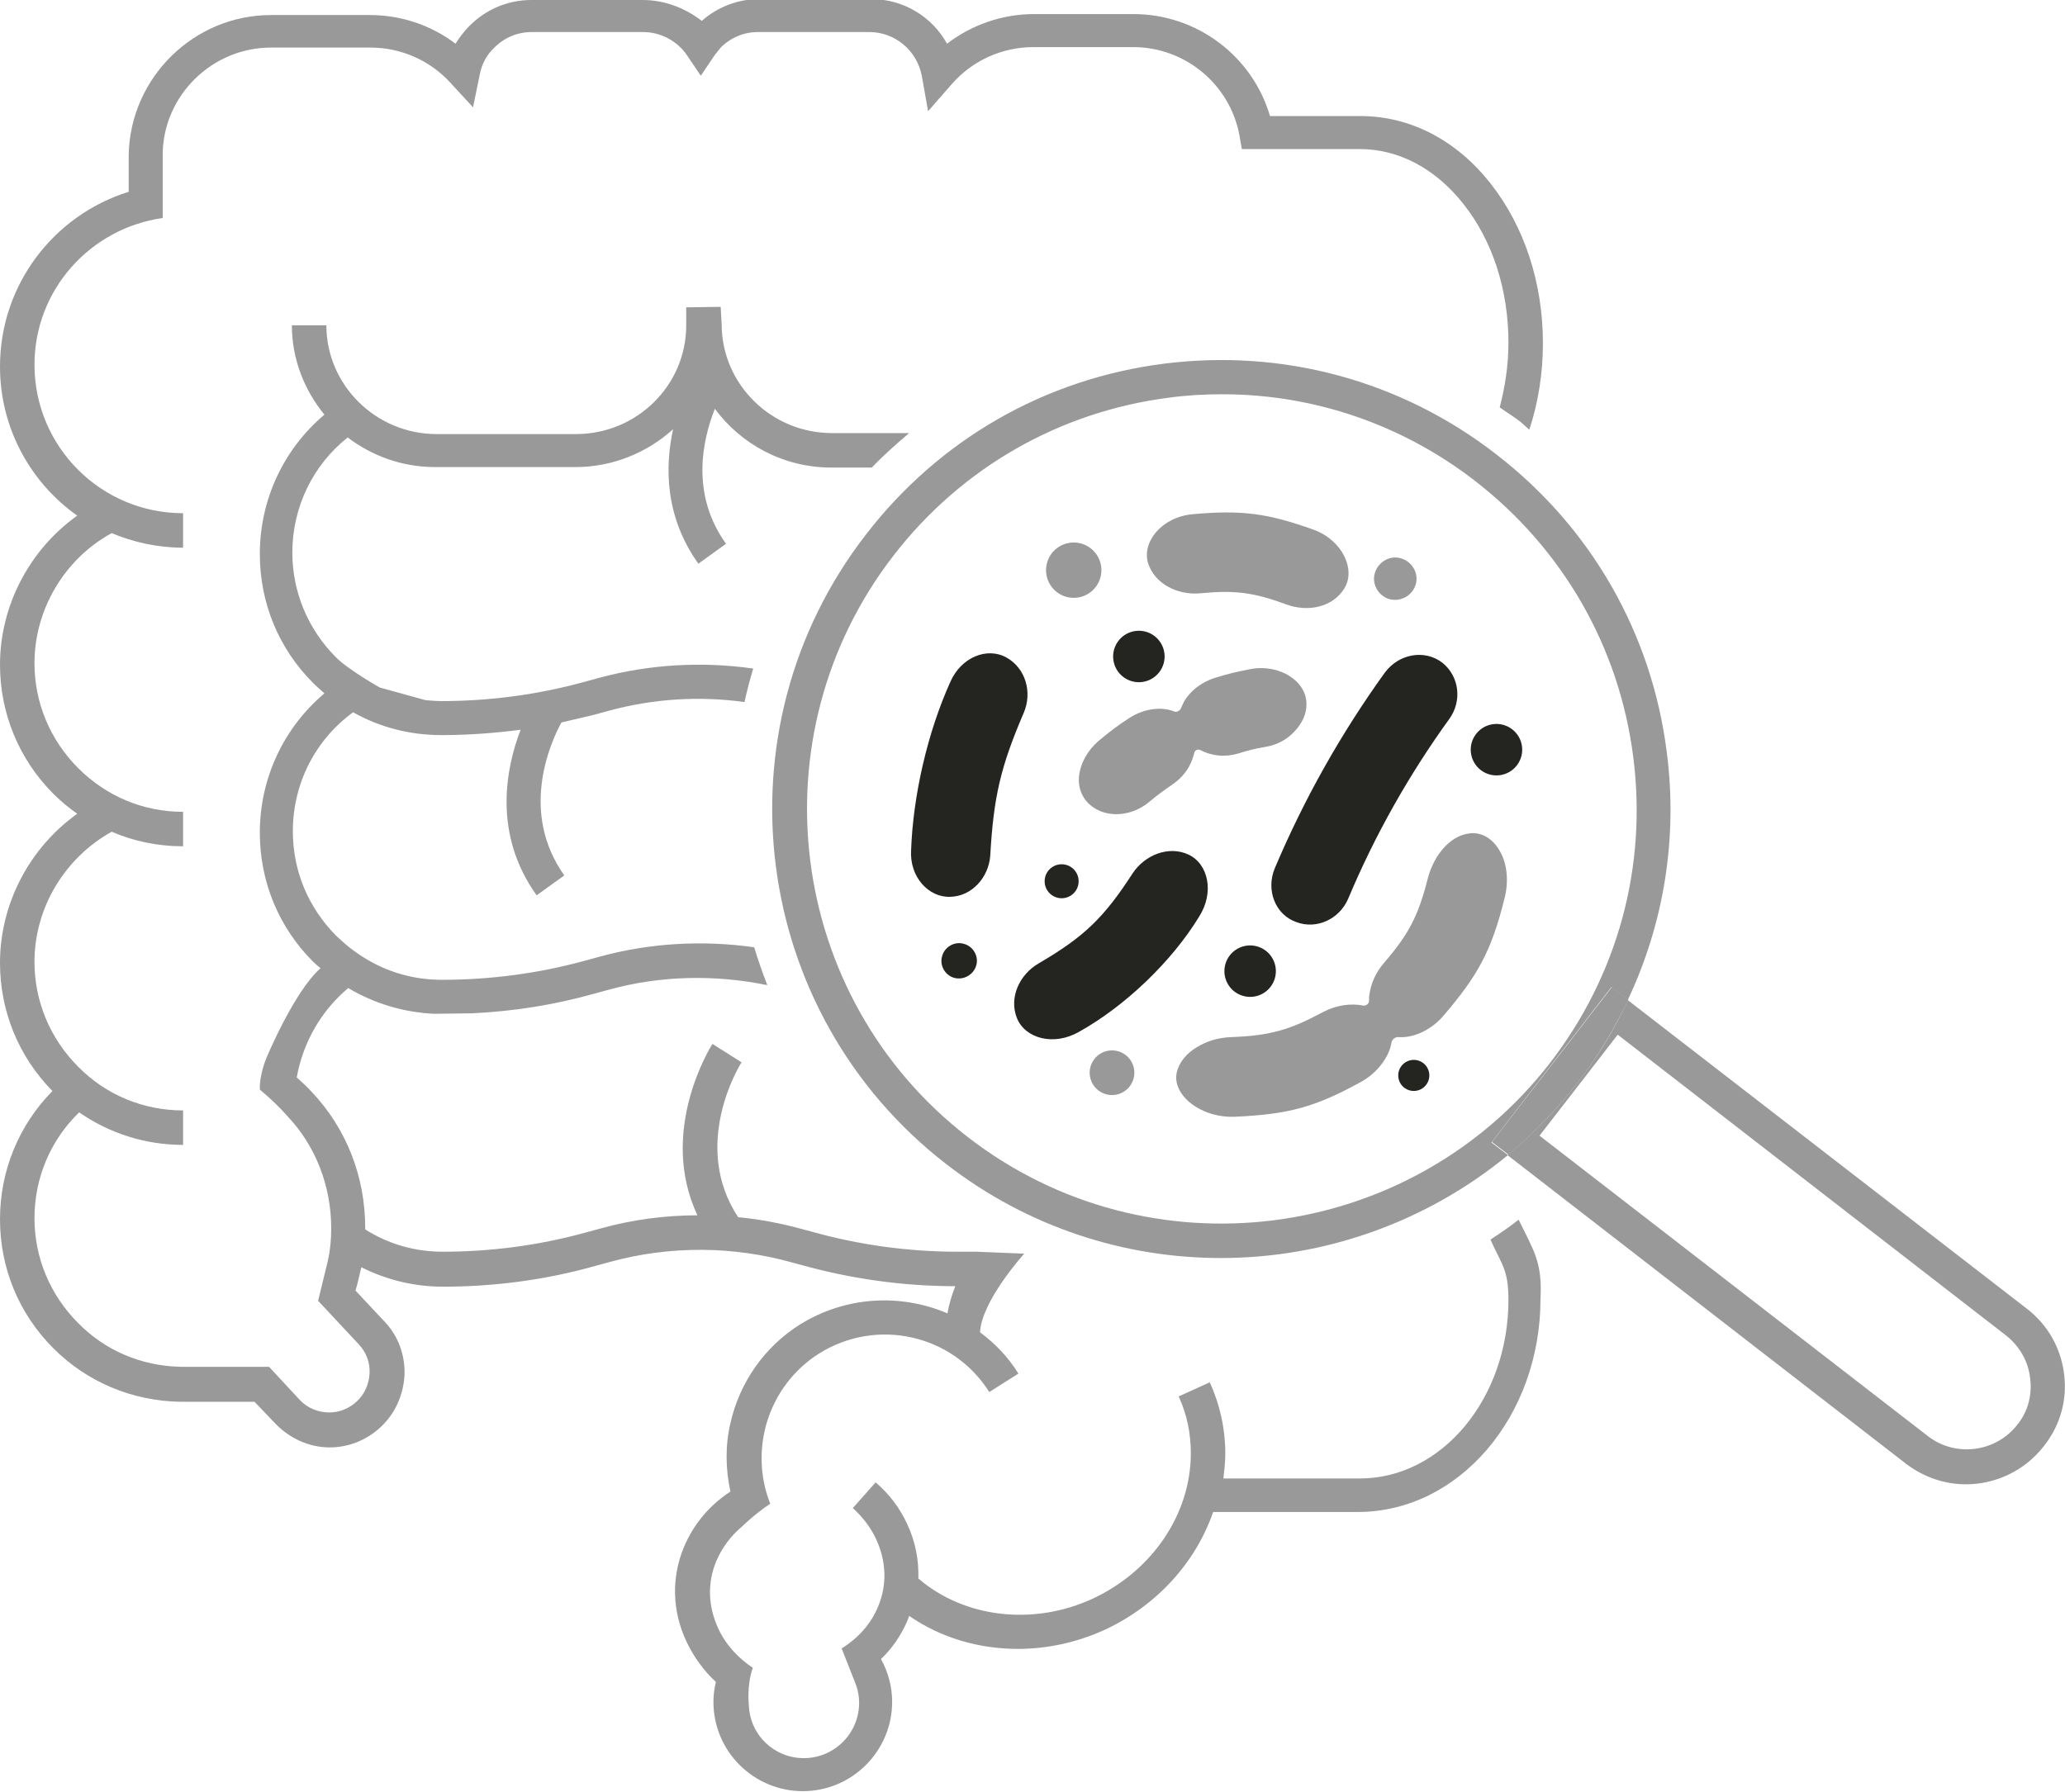 <svg xmlns="http://www.w3.org/2000/svg" xml:space="preserve" viewBox="0 0 425.2 369.1"><g fill="#999"><path d="m331.8 203.3 3.4 2.6c7.4-15.7 10.3-33.3 8-51-3.1-24.5-15.6-46.3-35.2-61.4-19.5-15.1-43.8-21.7-68.3-18.6s-46.3 15.6-61.4 35.2c-31.2 40.3-23.8 98.5 16.6 129.7 16.8 13 36.7 19.3 56.5 19.3 21.2 0 42.2-7.3 59.1-21.2l-3.4-2.6zm-132.5 30.9c-37.3-28.8-44.1-82.6-15.3-119.8 13.9-18 34.1-29.6 56.7-32.5 3.7-.5 7.3-.7 11-.7 18.8 0 37 6.2 52.1 17.9 18 14 29.6 34.1 32.5 56.8 2.9 22.6-3.2 45-17.2 63.1-28.8 37.1-82.6 44-119.8 15.2"/><path d="M425 282.9c-.7-5.4-3.4-10.1-7.7-13.4L335.2 206c-2.8 6.1-6.4 11.9-10.6 17.3-4.3 5.5-9 10.3-14.2 14.6l82.1 63.6c3.7 2.8 8 4.2 12.3 4.2 6 0 12-2.7 16-7.8 3.5-4.4 4.9-9.7 4.2-15m-9.6 10.5c-4.4 5.7-12.7 6.8-18.4 2.4l-80-61.9 16.1-20.8L413 275c2.8 2.2 4.6 5.3 5 8.7.5 3.5-.4 7-2.6 9.7"/><path d="M324.7 223.2c4.2-5.4 7.7-11.3 10.6-17.3l-3.4-2.6-24.7 31.9 3.4 2.6c5-4.2 9.8-9.1 14.1-14.6"/></g><path fill="#999" d="M257.5 137.8c-3 .6-4.4.9-7.3 1.8s-5.2 2.8-6.4 4.9c-.2.4-.4.9-.6 1.3-.2.6-1 1-1.5.7-2.6-1-6.1-.6-9.2 1.4-2.6 1.7-3.9 2.7-6.3 4.7-2.3 2-3.7 4.6-4 7.1-.3 2.4.6 4.7 2.3 6.1 3.4 2.9 8.7 2.3 12.2-.7 1.8-1.5 2.8-2.2 4.8-3.6 1.9-1.3 3.3-3.1 4-5.1.1-.4.3-.8.4-1.3.1-.6.8-.9 1.3-.6 2.3 1.2 5 1.5 7.7.7 2.3-.7 3.4-1 5.8-1.4 2.3-.4 4.3-1.5 5.8-3.1s2.6-3.6 2.5-5.8c0-4.6-5.5-8.2-11.5-7.1m-3.2 92.2c11.1-.5 16.5-2 25.8-7.1 3-1.6 5.1-4.2 6-6.6.2-.5.3-1 .4-1.5.1-.7.8-1.3 1.5-1.2 2.9.2 6.6-1.3 9.3-4.5 7-8.2 9.8-13.2 12.5-24.1.9-3.5.5-7-.8-9.4-1.3-2.5-3.3-3.9-5.5-4-4.5-.1-8.2 4.3-9.5 9.3-2 7.9-4 11.6-9.1 17.5-1.6 1.9-2.6 4.1-2.9 6.3-.1.5-.1.9-.1 1.4 0 .6-.6 1.1-1.2 1-2.6-.5-5.5-.1-8.2 1.3-6.9 3.7-10.9 4.9-19 5.2-2.6.1-5 .8-7.1 2.1-2 1.2-3.6 3-4.1 5.2-1 4.5 4.8 9.4 12 9.1"/><path fill="#242520" d="M285.1 138.6c-9 12.5-16.6 26-22.6 40.2-1.9 4.5.1 9.6 4.4 11.1 4.2 1.6 8.9-.6 10.7-4.8 5.5-13.1 12.5-25.5 20.8-37 2.7-3.7 2.1-8.8-1.4-11.6-3.6-2.8-9-1.9-11.9 2.1m-62.9 73.9c9.5-5.3 19.1-14.5 24.7-23.7 3.2-5 1.9-10.9-2.2-12.8s-9 .1-11.5 3.9c-5.9 9.1-9.9 13-19.3 18.5-4 2.3-6.2 7.1-4.5 11.3s7.6 5.8 12.8 2.8"/><path fill="#999" d="M247.1 122.2c7.2-.7 11-.2 17.8 2.3 4.4 1.6 9.5.6 11.9-3.3 2.4-3.8-.3-9.9-6.3-12.1-9.5-3.4-14.8-4.1-24.9-3.2-6.5.6-10.5 5.8-9.2 10.1 1.4 4.3 6.1 6.6 10.7 6.2"/><path fill="#242520" d="M203.9 176.2c.7-12.1 2.1-18.2 6.9-29.4 1.8-4.2.4-9.2-3.6-11.4s-9.3 0-11.5 5c-4.7 10.4-7.7 23.4-8.1 34.8-.3 5.4 3.6 9.7 8.1 9.5 4.4-.1 7.9-4 8.2-8.5"/><circle cx="257.4" cy="200" r="5.3" fill="#242520" transform="rotate(-29.198 257.437 199.984)"/><circle cx="218.6" cy="181.5" r="3.5" fill="#242520"/><circle cx="221.1" cy="117.5" r="5.7" fill="#999" transform="rotate(-82.894 221.054 117.472)"/><circle cx="234.5" cy="135.2" r="5.3" fill="#242520" transform="rotate(-6.812 234.56 135.183)"/><circle cx="291.1" cy="221.5" r="3.2" fill="#242520" transform="rotate(-9.312 291.047 221.431)"/><path fill="#242520" d="M196.5 201.4c-1.9-.5-3.1-2.6-2.5-4.5.5-1.9 2.6-3.1 4.5-2.5 1.9.5 3.1 2.6 2.5 4.5s-2.6 3-4.5 2.5"/><circle cx="308.1" cy="154.4" r="5.3" fill="#242520" transform="rotate(-52.484 308.119 154.365)"/><circle cx="229" cy="220.9" r="4.6" fill="#999" transform="rotate(-57.003 229.018 220.941)"/><path fill="#999" d="M286.1 123.4c-2.3-.7-3.7-3.1-3-5.4s3.1-3.7 5.4-3 3.7 3.1 3 5.4-3.1 3.6-5.4 3"/><path fill="#999" d="M312.7 251.2c-1.9 1.5-3.8 2.8-5.8 4.1 2.3 5.2 3.7 6.1 3.7 12.4 0 20.3-13.7 36.8-30.6 36.8h-28.1c.2-1.7.4-3.4.4-5.1 0-5.1-1.1-10.1-3.2-14.7l-6.4 2.9c1.7 3.7 2.5 7.6 2.5 11.7 0 12.6-8 24.3-20.3 30-12.2 5.6-26.4 3.9-35.8-4.2.1-3.8-.6-7.6-2.3-11.2-1.5-3.3-3.7-6.2-6.5-8.6l-4.7 5.3c2 1.8 3.7 4 4.8 6.4 2.1 4.5 2.3 9.4.4 13.9-1.5 3.6-4.1 6.5-7.5 8.6l2.6 6.6c.6 1.4 1 2.9 1 4.6 0 6.3-5.1 11.4-11.4 11.4-6.1 0-11.1-4.8-11.3-10.9 0 0-.5-3.9.8-7.7-3.1-2.1-5.6-4.8-7.1-8.1-2.1-4.5-2.3-9.4-.4-13.9q1.8-4.2 5.4-7.2s2.4-2.4 5.7-4.6c-4.4-11.1-.5-24.2 10-30.9 11.9-7.5 27.6-4 35.1 7.9l6-3.8c-2.1-3.4-4.8-6.2-7.9-8.5.3-6.5 9.1-16.2 9.1-16.2l-9.8-.4h-3.9c-10.2 0-20.4-1.4-30.3-4.2l-1.5-.4c-4.4-1.2-8.9-2.1-13.4-2.5-9.8-14.8.2-31.2.7-31.9l-3-1.9-3-1.9c-.5.8-11.2 18-3.1 35.3-6.7 0-13.4.9-19.9 2.7l-3.3.9c-9.5 2.6-19.3 3.9-29.3 3.9-5.7 0-11.2-1.6-15.9-4.6v-.3c0-10.6-3.9-20.5-11-28-1-1.1-2-2-3.1-3 1.3-7.2 5-13.7 10.6-18.4 5.4 3.2 11.4 5 17.7 5.3l7.8-.1c8.4-.4 16.8-1.7 25-4l3.3-.9c10.6-2.9 21.8-3.1 32.5-.9-1-2.6-1.9-5.1-2.7-7.8-10.6-1.5-21.4-.9-31.7 1.9l-3.3.9c-9.5 2.6-19.4 3.9-29.3 3.9-6.4 0-12.4-1.9-17.6-5.6-1.5-1-2.8-2.2-4.1-3.4-5.8-5.8-9-13.4-9-21.6 0-9.8 4.6-18.8 12.4-24.5 5.5 3.1 11.7 4.7 18.2 4.7 5.5 0 10.9-.4 16.3-1.1-3 7.8-5.8 21.4 3.3 34.1l5.7-4.1c-9.2-12.9-3-27.1-.6-31.5 2.2-.5 4.3-1 6.4-1.5l3.3-.9c9.2-2.5 18.7-3.1 28-1.8q.75-3.45 1.8-6.9c-10.5-1.5-21.3-.9-31.7 1.9l-3.3.9c-9.5 2.6-19.4 3.9-29.3 3.9-1.1 0-3.2-.2-3.2-.2l-9.4-2.6s-6.4-3.6-9-6.2c-5.8-5.8-9-13.5-9-21.6 0-9.3 4.2-18 11.4-23.7 5 3.8 11.2 6.1 18 6.1h28.9c7.7 0 14.8-3 20.1-7.8-1.7 7.8-1.7 18 5.2 27.7l5.7-4.1c-7.4-10.3-4.8-21.5-2.3-27.8 5.4 7.3 14.1 12.1 24 12.1h8.3c2.4-2.5 5-4.8 7.7-7.1h-15.9c-12.5 0-22.7-10.1-22.7-22.4l-.2-3.6-7.1.1V67c0 12.4-10.2 22.4-22.7 22.4H89.9c-12.5 0-22.7-10.1-22.7-22.4h-7.1c0 7 2.6 13.4 6.7 18.4-8.4 7.1-13.3 17.5-13.3 28.7 0 10.1 3.9 19.5 11 26.6.7.7 1.5 1.4 2.3 2.1-8.4 7.1-13.3 17.5-13.3 28.7 0 10.1 3.9 19.5 11 26.6.5.5 1 .9 1.5 1.3-5.5 4.9-11.1 18.4-11.1 18.4s-1.5 3.4-1.4 6.6c2.4 2 4.6 4.2 5.7 5.5 5.8 6.1 9 14.4 9 23.1 0 2.3-.2 4.5-.7 6.7l-2 8.2 8.4 9c1.5 1.6 2.3 3.7 2.2 5.9s-1 4.3-2.6 5.8-3.6 2.3-5.7 2.3c-2.3 0-4.5-.9-6.1-2.6l-6.3-6.8H37.1c-8-.2-15.4-3.3-21-9-5.8-5.8-9-13.5-9-21.6 0-8.3 3.3-16.1 9.2-21.8 6.2 4.3 13.6 6.7 21.4 6.7v-7.1c-8.2 0-15.9-3.2-21.6-9-5.8-5.8-9-13.5-9-21.6 0-11.1 6.2-21.4 15.9-26.8 4.6 2 9.6 3 14.7 3v-7.1c-8.2 0-15.8-3.2-21.6-9s-9-13.5-9-21.6c0-11.1 6.2-21.5 15.9-26.8 4.5 1.9 9.5 3 14.7 3v-7.1C20.8 105.7 7.1 92 7.1 75.1c0-15.4 11.5-28.1 26.4-30.2V31.6c.2-12 10.2-21.8 22.3-21.8h20.5c6.2 0 12.2 2.6 16.4 7.2l4.7 5.1 1.4-6.8c.4-2.1 1.4-4 3-5.5 2.1-2.1 4.8-3.2 7.7-3.2h22.9c3.6 0 7 1.8 9 4.7l2.9 4.3 2.9-4.3 1.2-1.5c2.1-2.1 4.8-3.2 7.7-3.2H179c5.3 0 9.8 3.8 10.8 9l1.3 7.3 4.9-5.6c4.2-4.8 10.3-7.6 16.8-7.6h20.5c10.7 0 19.9 7.6 21.9 18.1l.5 2.9H280c8 0 15.6 4 21.4 11.4 6 7.6 9.2 17.7 9.2 28.5 0 4.6-.7 9.1-1.8 13.3 1.4 1 2.9 1.9 4.3 3 .6.5 1.2 1.1 1.8 1.6 1.8-5.5 2.8-11.5 2.8-17.8 0-12.4-3.8-24-10.7-32.8-7.1-9.1-16.7-14-26.9-14h-18.6c-3.6-12.3-15-21-28.1-21h-20.5c-6.5 0-12.8 2.2-17.9 6.1-3.1-5.6-9-9.2-15.7-9.2h-22.9c-4.4 0-8.6 1.6-11.9 4.5C141 1.6 136.8 0 132.3 0h-22.9c-4.8 0-9.3 1.9-12.7 5.3-1.1 1.1-2.1 2.4-2.9 3.7-5-3.8-11.2-5.9-17.6-5.9H55.8c-15.9 0-29 12.9-29.3 28.8v7.6C11.1 44.3 0 58.6 0 75.5c0 12.7 6.3 23.9 15.9 30.7-9.8 7-15.9 18.5-15.9 30.7 0 10 3.9 19.5 11 26.6 1.5 1.5 3.2 2.9 4.9 4.1-9.8 7-15.9 18.5-15.9 30.7 0 9.9 3.8 19.3 10.8 26.4-6.9 7-10.8 16.4-10.8 26.4 0 10.1 3.9 19.5 11 26.6 6.9 6.9 16.1 10.8 26 11h15.4l4.3 4.5c3 3.1 7 4.9 11.2 4.9 3.9 0 7.6-1.5 10.5-4.2 3-2.8 4.7-6.7 4.9-10.8.1-4.1-1.3-8-4.2-11l-5.9-6.3c.5-1.6.8-3.2 1.2-4.8 5.2 2.6 10.9 4 16.8 4 10.6 0 21.1-1.4 31.1-4.2l3.3-.9c12.4-3.4 25.5-3.3 37.8.2l1.5.4c10.4 2.9 21.1 4.4 31.8 4.4-.7 1.8-1.3 3.7-1.6 5.6-9.6-4.1-20.9-3.6-30.4 2.3-7.3 4.6-12.4 11.9-14.3 20.3-1.1 4.7-1 9.5 0 14.1-4.3 2.8-7.6 6.7-9.6 11.5-2.6 6.3-2.4 13.2.6 19.5 1.5 3.1 3.5 5.9 6 8.2-.3 1.3-.5 2.7-.5 4.1 0 10.2 8.3 18.4 18.4 18.4 10.2 0 18.4-8.3 18.4-18.4 0-3.1-.8-6.1-2.3-8.8 2.4-2.3 4.3-5.1 5.6-8.3.1-.2.1-.4.2-.6 6.5 4.5 14.3 6.8 22.4 6.8 6 0 12.1-1.3 17.8-3.9 10.8-5 18.8-13.9 22.4-24.3h29.8c20.8 0 37.6-19.7 37.6-43.9.4-7.6-1.4-9.9-4.5-16.3"/></svg>